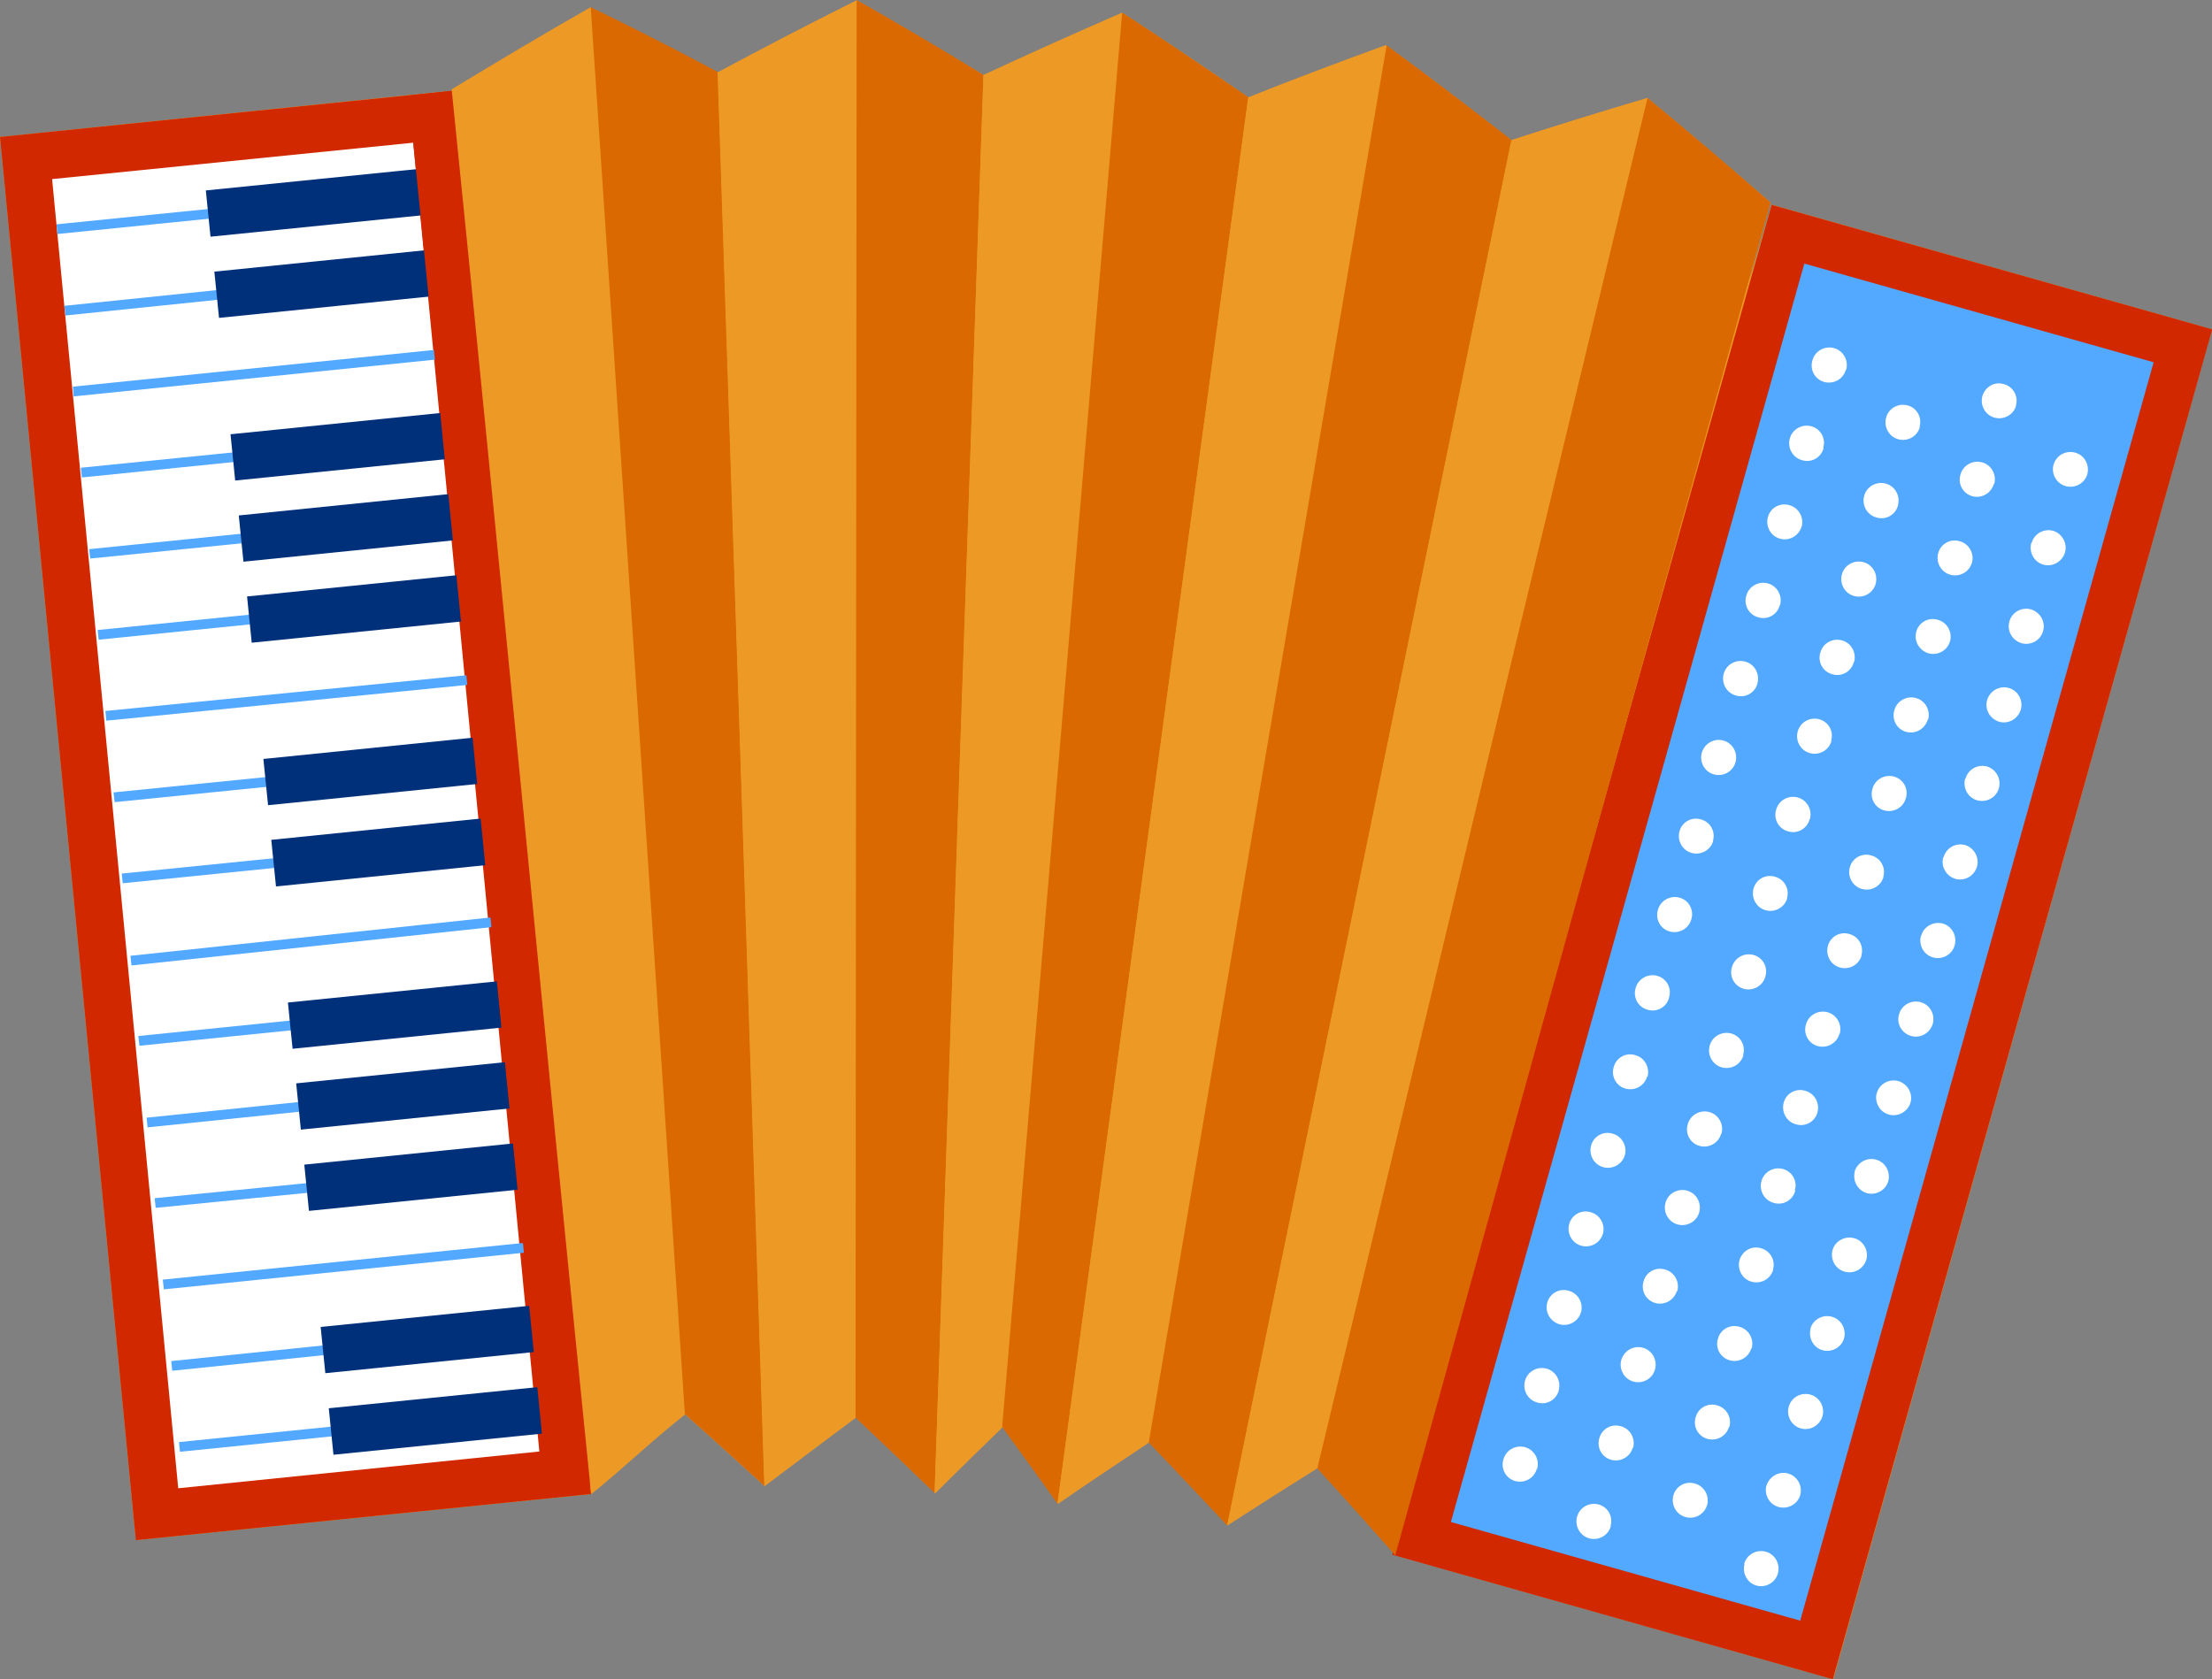 <?xml version="1.0" encoding="UTF-8"?> <svg xmlns="http://www.w3.org/2000/svg" width="349" height="265" viewBox="0 0 349 265" fill="none"><rect x="0" y="0" width="349" height="265" fill="#808080" stroke="none"/><g clip-path="url(#clip0_601_2)"><path d="M279.495 32.3C279.495 32.3 271.898 58.687 279.325 31.959C272.862 26.329 266.399 20.813 259.936 15.468C252.793 17.572 245.649 19.79 238.449 22.121C231.873 17.003 225.353 11.999 218.72 7.165C211.52 9.781 204.264 12.511 197.007 15.411C190.374 10.805 183.741 6.369 177.108 2.047C169.795 5.175 162.538 8.473 155.224 11.885C148.535 7.847 141.902 3.867 135.212 0.057C127.899 3.696 120.585 7.506 113.272 11.43C106.582 7.904 99.892 4.492 93.203 1.194C85.889 5.402 78.576 9.724 71.263 14.16C71.263 14.216 71.263 14.273 71.263 14.33L64.403 15.013L0 21.609L21.43 243.049L93.316 235.77C98.135 231.903 103.294 226.956 108.113 223.203C112.308 226.899 116.447 230.709 120.642 234.519C125.461 230.88 130.28 227.297 135.042 223.714C139.237 227.638 143.376 231.619 147.571 235.656C151.086 232.131 154.658 228.662 158.229 225.193C161.121 229.23 164.069 233.268 166.96 237.306C171.722 234.007 176.541 230.823 181.303 227.638C185.442 231.96 189.58 236.282 193.662 240.718C198.424 237.647 203.186 234.633 207.892 231.676C211.86 236.055 215.886 240.49 219.854 244.983L219.741 245.324L289.246 265L349 51.976L279.495 32.3Z" fill="#ED9926"></path><path d="M93.259 235.77L21.43 243.049L0 21.609L71.886 14.273L93.259 235.77Z" fill="#D12800"></path><path d="M28.12 234.86L8.22 28.263L65.197 22.519L85.096 229.06L28.12 234.86Z" fill="white"></path><path d="M69.269 29.304L8.913 35.4L9.067 36.928L69.423 30.831L69.269 29.304Z" fill="#53A9FF"></path><path d="M70.506 42.036L10.163 48.259L10.32 49.786L70.663 43.563L70.506 42.036Z" fill="#53A9FF"></path><path d="M11.622 62.553L11.508 61.018L71.886 54.877L72 56.412L11.622 62.553Z" fill="#53A9FF"></path><path d="M12.926 75.349L12.756 73.813L73.133 67.728L73.304 69.207L12.926 75.349Z" fill="#53A9FF"></path><path d="M14.23 88.144L14.06 86.665L74.438 80.523L74.608 82.059L14.23 88.144Z" fill="#53A9FF"></path><path d="M75.761 93.316L15.406 99.423L15.56 100.95L75.915 94.844L75.761 93.316Z" fill="#53A9FF"></path><path d="M76.994 106.219L16.627 112.199L16.777 113.727L77.145 107.747L76.994 106.219Z" fill="#53A9FF"></path><path d="M18.085 126.586L17.915 125.05L78.293 118.965L78.463 120.501L18.085 126.586Z" fill="#53A9FF"></path><path d="M79.566 131.761L19.21 137.857L19.363 139.385L79.719 133.288L79.566 131.761Z" fill="#53A9FF"></path><path d="M80.904 144.409L20.582 150.833L20.743 152.359L81.066 145.936L80.904 144.409Z" fill="#53A9FF"></path><path d="M21.997 165.028L21.827 163.492L82.204 157.351L82.374 158.886L21.997 165.028Z" fill="#53A9FF"></path><path d="M83.529 170.162L23.129 176.38L23.285 177.907L83.686 171.689L83.529 170.162Z" fill="#53A9FF"></path><path d="M84.773 183.103L24.405 189.083L24.556 190.61L84.923 184.631L84.773 183.103Z" fill="#53A9FF"></path><path d="M25.852 203.47L25.682 201.935L86.06 195.793L86.23 197.328L25.852 203.47Z" fill="#53A9FF"></path><path d="M87.416 208.571L27.016 214.79L27.172 216.317L87.573 210.099L87.416 208.571Z" fill="#53A9FF"></path><path d="M88.59 221.446L28.237 227.574L28.391 229.102L88.744 222.974L88.59 221.446Z" fill="#53A9FF"></path><path d="M68.972 26.361L32.477 30.053L33.211 37.352L69.706 33.659L68.972 26.361Z" fill="#00307A"></path><path d="M70.314 39.161L33.82 42.867L34.557 50.165L71.05 46.46L70.314 39.161Z" fill="#00307A"></path><path d="M72.866 64.832L36.372 68.531L37.107 75.83L73.601 72.131L72.866 64.832Z" fill="#00307A"></path><path d="M74.166 77.629L37.673 81.341L38.411 88.64L74.904 84.928L74.166 77.629Z" fill="#00307A"></path><path d="M75.474 90.428L38.98 94.127L39.715 101.426L76.209 97.727L75.474 90.428Z" fill="#00307A"></path><path d="M78.05 116.064L41.557 119.77L42.293 127.068L78.787 123.363L78.05 116.064Z" fill="#00307A"></path><path d="M79.293 128.823L42.8 132.535L43.544 139.89L80.037 136.178L79.293 128.823Z" fill="#00307A"></path><path d="M81.922 154.507L45.427 158.206L46.163 165.505L82.657 161.806L81.922 154.507Z" fill="#00307A"></path><path d="M83.225 167.259L46.731 170.964L47.468 178.263L83.962 174.558L83.225 167.259Z" fill="#00307A"></path><path d="M84.503 180.085L48.01 183.79L48.746 191.089L85.24 187.383L84.503 180.085Z" fill="#00307A"></path><path d="M87.087 205.704L50.593 209.403L51.328 216.702L87.823 213.003L87.087 205.704Z" fill="#00307A"></path><path d="M89.121 225.875L52.611 229.572L51.874 222.236L88.384 218.54L89.121 225.875Z" fill="#00307A"></path><path d="M93.77 233.894L86.343 234.69L64.46 15.07L71.886 14.273L93.77 233.894Z" fill="#D12800"></path><path d="M279.521 32.321L219.666 245.348L289.184 265.001L349.039 51.974L279.521 32.321Z" fill="#D12800"></path><path d="M284.676 41.598L228.915 240.185L284.03 255.756L339.791 57.169L284.676 41.598Z" fill="#53A9FF"></path><path d="M291.23 58.345C290.833 59.824 289.302 60.677 287.828 60.279C286.354 59.881 285.504 58.345 285.958 56.867C286.354 55.388 287.885 54.535 289.359 54.933C290.833 55.331 291.684 56.867 291.287 58.345H291.23Z" fill="white"></path><path d="M287.715 70.742C287.318 72.221 285.788 73.074 284.314 72.619C282.839 72.221 281.989 70.686 282.386 69.207C282.783 67.728 284.313 66.875 285.788 67.273C287.262 67.671 288.112 69.207 287.658 70.686L287.715 70.742Z" fill="white"></path><path d="M284.257 83.082C283.803 84.561 282.329 85.414 280.855 85.016C279.381 84.618 278.531 83.082 278.928 81.604C279.325 80.125 280.855 79.272 282.329 79.727C283.803 80.125 284.654 81.66 284.257 83.139V83.082Z" fill="white"></path><path d="M280.799 95.536C280.402 97.015 278.871 97.868 277.397 97.413C275.923 97.015 275.073 95.479 275.526 94.001C275.923 92.522 277.454 91.669 278.928 92.067C280.402 92.466 281.252 94.001 280.855 95.479L280.799 95.536Z" fill="white"></path><path d="M277.284 107.876C276.887 109.355 275.356 110.208 273.882 109.753C272.408 109.355 271.558 107.819 271.955 106.341C272.351 104.862 273.882 104.009 275.356 104.407C276.83 104.805 277.681 106.341 277.284 107.819V107.876Z" fill="white"></path><path d="M273.825 120.273C273.429 121.752 271.898 122.605 270.424 122.207C268.95 121.809 268.099 120.273 268.496 118.795C268.95 117.316 270.424 116.463 271.898 116.861C273.372 117.259 274.222 118.795 273.825 120.273Z" fill="white"></path><path d="M270.311 132.67C269.914 134.149 268.383 135.002 266.909 134.604C265.435 134.205 264.585 132.67 264.981 131.192C265.378 129.713 266.909 128.86 268.383 129.315C269.857 129.713 270.707 131.248 270.254 132.727L270.311 132.67Z" fill="white"></path><path d="M266.852 145.067C266.455 146.546 264.925 147.399 263.451 147.001C261.977 146.603 261.126 145.067 261.58 143.589C261.977 142.11 263.507 141.257 264.981 141.655C266.456 142.053 267.306 143.589 266.852 145.067Z" fill="white"></path><path d="M263.337 157.464C262.94 158.943 261.41 159.796 259.936 159.341C258.462 158.943 257.611 157.407 258.065 155.929C258.462 154.45 259.992 153.597 261.466 153.995C262.94 154.393 263.791 155.929 263.337 157.407V157.464Z" fill="white"></path><path d="M259.879 169.861C259.482 171.34 257.951 172.193 256.477 171.795C255.003 171.397 254.153 169.861 254.607 168.383C255.003 166.904 256.534 166.051 258.008 166.506C259.482 166.904 260.332 168.44 259.936 169.918L259.879 169.861Z" fill="white"></path><path d="M256.364 182.258C255.967 183.737 254.436 184.59 252.962 184.192C251.488 183.794 250.638 182.258 251.035 180.78C251.432 179.301 252.962 178.448 254.436 178.903C255.91 179.301 256.761 180.837 256.364 182.315V182.258Z" fill="white"></path><path d="M252.906 194.655C252.509 196.134 250.978 196.987 249.504 196.589C248.03 196.191 247.18 194.655 247.577 193.177C247.973 191.698 249.504 190.845 250.978 191.3C252.452 191.698 253.303 193.234 252.906 194.712V194.655Z" fill="white"></path><path d="M249.448 207.052C249.051 208.531 247.52 209.384 246.046 208.986C244.572 208.531 243.722 207.052 244.119 205.574C244.515 204.095 246.046 203.242 247.52 203.697C248.994 204.095 249.845 205.631 249.448 207.109V207.052Z" fill="white"></path><path d="M245.933 219.449C245.536 220.928 244.005 221.781 242.531 221.326C241.057 220.928 240.207 219.393 240.603 217.914C241 216.435 242.531 215.582 244.005 215.98C245.479 216.379 246.329 217.914 245.933 219.393V219.449Z" fill="white"></path><path d="M242.474 231.789C242.078 233.268 240.547 234.121 239.073 233.723C237.599 233.325 236.748 231.789 237.202 230.311C237.599 228.832 239.13 227.979 240.604 228.377C242.078 228.776 242.928 230.311 242.531 231.789H242.474Z" fill="white"></path><path d="M302.909 67.387C302.512 68.866 300.981 69.719 299.507 69.321C298.033 68.922 297.183 67.387 297.58 65.909C297.976 64.43 299.507 63.577 300.981 63.975C302.455 64.373 303.305 65.909 302.852 67.387H302.909Z" fill="white"></path><path d="M299.45 79.784C299.054 81.263 297.523 82.116 296.049 81.661C294.575 81.263 293.724 79.728 294.121 78.249C294.518 76.77 296.049 75.917 297.523 76.315C298.997 76.713 299.847 78.249 299.45 79.728V79.784Z" fill="white"></path><path d="M295.936 92.124C295.539 93.603 294.008 94.456 292.534 94.058C291.06 93.66 290.21 92.124 290.606 90.646C291.003 89.167 292.534 88.314 294.008 88.712C295.482 89.111 296.332 90.646 295.936 92.124Z" fill="white"></path><path d="M292.477 104.521C292.08 106 290.55 106.853 289.076 106.398C287.602 106 286.751 104.464 287.205 102.986C287.602 101.507 289.132 100.654 290.606 101.052C292.08 101.45 292.931 102.986 292.534 104.464L292.477 104.521Z" fill="white"></path><path d="M288.962 116.918C288.566 118.397 287.035 119.25 285.561 118.852C284.087 118.454 283.236 116.918 283.633 115.44C284.03 113.961 285.561 113.108 287.035 113.506C288.509 113.904 289.359 115.44 288.906 116.918H288.962Z" fill="white"></path><path d="M285.504 129.315C285.107 130.794 283.577 131.647 282.103 131.192C280.629 130.794 279.778 129.258 280.232 127.78C280.629 126.301 282.159 125.448 283.633 125.846C285.107 126.244 285.958 127.78 285.561 129.258L285.504 129.315Z" fill="white"></path><path d="M281.989 141.712C281.592 143.191 280.062 144.044 278.588 143.646C277.114 143.247 276.263 141.712 276.66 140.234C277.057 138.755 278.588 137.902 280.062 138.357C281.536 138.755 282.386 140.29 281.933 141.769L281.989 141.712Z" fill="white"></path><path d="M278.531 154.109C278.134 155.588 276.603 156.441 275.129 156.043C273.655 155.645 272.805 154.109 273.258 152.631C273.655 151.152 275.186 150.299 276.66 150.697C278.134 151.095 278.984 152.631 278.531 154.109Z" fill="white"></path><path d="M275.073 166.506C274.676 167.985 273.145 168.838 271.671 168.44C270.197 168.042 269.347 166.506 269.744 165.028C270.14 163.549 271.671 162.696 273.145 163.094C274.619 163.492 275.47 165.028 275.016 166.506H275.073Z" fill="white"></path><path d="M271.558 178.903C271.161 180.382 269.63 181.235 268.156 180.837C266.682 180.439 265.832 178.903 266.285 177.425C266.682 175.946 268.213 175.093 269.687 175.491C271.161 175.889 272.011 177.425 271.614 178.903H271.558Z" fill="white"></path><path d="M268.099 191.3C267.703 192.779 266.172 193.632 264.698 193.234C263.224 192.836 262.373 191.3 262.77 189.822C263.167 188.343 264.698 187.49 266.172 187.888C267.646 188.286 268.496 189.822 268.099 191.3Z" fill="white"></path><path d="M264.585 203.697C264.131 205.176 262.657 206.029 261.183 205.631C259.709 205.233 258.859 203.697 259.312 202.219C259.709 200.74 261.24 199.887 262.714 200.342C264.188 200.74 265.038 202.276 264.641 203.754L264.585 203.697Z" fill="white"></path><path d="M261.126 216.094C260.729 217.573 259.199 218.426 257.725 218.028C256.251 217.63 255.4 216.094 255.797 214.616C256.251 213.137 257.725 212.284 259.199 212.682C260.673 213.08 261.523 214.616 261.126 216.094Z" fill="white"></path><path d="M257.611 228.434C257.215 229.913 255.684 230.766 254.21 230.368C252.736 229.97 251.885 228.434 252.339 226.956C252.736 225.477 254.267 224.624 255.741 225.079C257.215 225.477 258.065 227.013 257.668 228.491L257.611 228.434Z" fill="white"></path><path d="M254.153 240.831C253.756 242.31 252.225 243.163 250.751 242.765C249.277 242.367 248.427 240.831 248.824 239.353C249.221 237.874 250.752 237.021 252.226 237.419C253.7 237.818 254.55 239.353 254.096 240.831H254.153Z" fill="white"></path><path d="M323.998 73.301C323.601 74.779 324.452 76.315 325.926 76.713C327.4 77.111 328.931 76.258 329.327 74.836C329.724 73.358 328.874 71.822 327.4 71.424C325.926 71.026 324.395 71.879 323.998 73.358V73.301Z" fill="white"></path><path d="M320.483 85.698C320.087 87.177 320.937 88.712 322.411 89.11C323.828 89.508 325.359 88.655 325.812 87.177C326.209 85.698 325.359 84.22 323.942 83.765C322.468 83.367 320.937 84.22 320.54 85.698H320.483Z" fill="white"></path><path d="M317.025 98.095C316.628 99.574 317.479 101.052 318.953 101.507C320.427 101.905 321.957 101.052 322.354 99.574C322.751 98.095 321.901 96.617 320.427 96.162C318.953 95.764 317.422 96.617 317.025 98.095Z" fill="white"></path><path d="M313.51 110.492C313.113 111.971 313.964 113.449 315.438 113.904C316.912 114.302 318.386 113.449 318.839 111.971C319.236 110.492 318.386 108.957 316.912 108.559C315.438 108.161 313.964 109.014 313.51 110.492Z" fill="white"></path><path d="M310.052 122.889C309.655 124.368 310.506 125.903 311.98 126.301C313.454 126.699 314.984 125.846 315.381 124.368C315.778 122.889 314.928 121.411 313.51 120.956C312.036 120.558 310.506 121.411 310.109 122.889H310.052Z" fill="white"></path><path d="M306.594 135.286C306.197 136.765 307.047 138.243 308.521 138.698C309.995 139.096 311.469 138.243 311.923 136.765C312.32 135.286 311.469 133.807 310.052 133.353C308.578 132.954 307.047 133.807 306.65 135.286H306.594Z" fill="white"></path><path d="M303.079 147.683C302.682 149.161 303.532 150.697 305.006 151.095C306.48 151.493 308.011 150.64 308.408 149.161C308.805 147.683 307.954 146.147 306.537 145.749C305.063 145.351 303.532 146.204 303.136 147.626L303.079 147.683Z" fill="white"></path><path d="M299.621 160.08C299.167 161.559 300.074 163.094 301.548 163.492C303.022 163.89 304.496 163.037 304.95 161.559C305.347 160.08 304.496 158.545 303.022 158.147C301.548 157.748 300.017 158.601 299.621 160.08Z" fill="white"></path><path d="M296.105 172.477C295.709 173.955 296.559 175.491 298.033 175.889C299.507 176.287 300.981 175.434 301.435 174.012C301.831 172.534 300.981 171.055 299.507 170.6C298.033 170.202 296.502 171.055 296.105 172.534V172.477Z" fill="white"></path><path d="M292.647 184.874C292.25 186.352 293.101 187.831 294.518 188.286C295.992 188.684 297.523 187.831 297.92 186.409C298.316 184.931 297.466 183.395 295.992 182.997C294.518 182.599 293.044 183.452 292.591 184.931L292.647 184.874Z" fill="white"></path><path d="M289.132 197.271C288.735 198.749 289.586 200.285 291.06 200.683C292.534 201.081 294.008 200.228 294.461 198.806C294.858 197.328 294.008 195.792 292.534 195.394C291.06 194.996 289.529 195.849 289.132 197.271Z" fill="white"></path><path d="M285.674 209.668C285.277 211.147 286.128 212.682 287.545 213.08C289.019 213.478 290.55 212.625 290.946 211.204C291.343 209.725 290.493 208.19 289.019 207.792C287.545 207.393 286.014 208.246 285.617 209.725L285.674 209.668Z" fill="white"></path><path d="M282.216 222.008C281.819 223.487 282.669 225.022 284.143 225.42C285.617 225.818 287.091 224.965 287.545 223.487C287.942 222.008 287.091 220.473 285.617 220.075C284.143 219.677 282.613 220.53 282.216 222.008Z" fill="white"></path><path d="M278.701 234.405C278.304 235.884 279.154 237.419 280.628 237.817C282.102 238.215 283.633 237.362 284.03 235.94C284.427 234.462 283.576 232.926 282.102 232.528C280.685 232.13 279.154 232.983 278.701 234.462V234.405Z" fill="white"></path><path d="M275.243 246.802C274.846 248.281 275.696 249.816 277.114 250.214C278.588 250.612 280.118 249.759 280.515 248.281C280.912 246.802 280.062 245.267 278.588 244.869C277.114 244.471 275.583 245.324 275.186 246.802H275.243Z" fill="white"></path><path d="M318.102 63.975C317.705 65.453 316.175 66.306 314.701 65.908C313.227 65.51 312.376 63.975 312.773 62.496C313.227 61.018 314.701 60.165 316.175 60.62C317.649 61.018 318.499 62.553 318.046 64.032L318.102 63.975Z" fill="white"></path><path d="M314.587 76.372C314.134 77.85 312.66 78.704 311.186 78.305C309.712 77.907 308.861 76.372 309.315 74.894C309.712 73.415 311.243 72.562 312.717 72.96C314.191 73.358 315.041 74.894 314.644 76.372H314.587Z" fill="white"></path><path d="M311.129 88.769C310.732 90.247 309.202 91.1 307.728 90.702C306.254 90.304 305.403 88.769 305.8 87.29C306.197 85.812 307.728 84.959 309.202 85.414C310.676 85.812 311.526 87.347 311.129 88.826V88.769Z" fill="white"></path><path d="M307.671 101.166C307.274 102.644 305.743 103.497 304.269 103.099C302.795 102.644 301.945 101.166 302.342 99.687C302.739 98.209 304.269 97.356 305.743 97.811C307.217 98.209 308.068 99.744 307.671 101.223V101.166Z" fill="white"></path><path d="M304.156 113.563C303.703 115.041 302.228 115.894 300.754 115.496C299.28 115.098 298.43 113.563 298.884 112.084C299.28 110.606 300.811 109.753 302.285 110.151C303.759 110.549 304.61 112.084 304.213 113.563H304.156Z" fill="white"></path><path d="M300.698 125.96C300.301 127.438 298.77 128.291 297.296 127.893C295.822 127.495 294.972 125.96 295.425 124.481C295.822 123.003 297.353 122.15 298.827 122.548C300.301 122.946 301.151 124.481 300.698 125.96Z" fill="white"></path><path d="M297.183 138.357C296.786 139.835 295.255 140.688 293.781 140.29C292.307 139.892 291.457 138.357 291.854 136.878C292.251 135.4 293.781 134.547 295.255 135.001C296.729 135.4 297.58 136.935 297.126 138.413L297.183 138.357Z" fill="white"></path><path d="M293.725 150.754C293.328 152.232 291.797 153.085 290.323 152.687C288.849 152.289 287.999 150.754 288.395 149.275C288.792 147.796 290.323 146.943 291.797 147.398C293.271 147.796 294.121 149.332 293.668 150.81L293.725 150.754Z" fill="white"></path><path d="M290.21 163.151C289.813 164.629 288.282 165.482 286.808 165.084C285.334 164.686 284.484 163.151 284.937 161.672C285.334 160.194 286.865 159.341 288.339 159.739C289.813 160.137 290.663 161.672 290.266 163.151H290.21Z" fill="white"></path><path d="M286.751 175.548C286.354 177.026 284.824 177.879 283.35 177.424C281.876 177.026 281.025 175.491 281.422 174.012C281.819 172.534 283.35 171.681 284.824 172.136C286.298 172.534 287.148 174.069 286.751 175.548Z" fill="white"></path><path d="M283.236 187.944C282.839 189.423 281.309 190.276 279.835 189.821C278.361 189.423 277.51 187.888 277.907 186.409C278.304 184.931 279.835 184.078 281.309 184.476C282.783 184.874 283.633 186.409 283.18 187.888L283.236 187.944Z" fill="white"></path><path d="M279.778 200.342C279.381 201.82 277.85 202.673 276.376 202.275C274.902 201.877 274.052 200.342 274.449 198.863C274.902 197.385 276.376 196.532 277.85 196.987C279.324 197.385 280.175 198.92 279.721 200.399L279.778 200.342Z" fill="white"></path><path d="M276.32 212.739C275.923 214.217 274.392 215.07 272.918 214.672C271.444 214.274 270.594 212.739 271.047 211.26C271.444 209.782 272.975 208.929 274.449 209.384C275.923 209.782 276.773 211.317 276.377 212.796L276.32 212.739Z" fill="white"></path><path d="M272.805 225.136C272.408 226.614 270.877 227.467 269.403 227.069C267.929 226.671 267.079 225.136 267.533 223.657C267.929 222.179 269.46 221.326 270.934 221.781C272.408 222.179 273.259 223.714 272.862 225.193L272.805 225.136Z" fill="white"></path><path d="M269.347 237.476C268.95 238.954 267.419 239.807 265.945 239.409C264.471 239.011 263.621 237.476 264.018 235.997C264.414 234.519 265.945 233.666 267.419 234.121C268.893 234.519 269.743 236.054 269.347 237.533V237.476Z" fill="white"></path><path d="M108.056 223.146C103.237 226.899 98.078 231.846 93.26 235.713C85.776 161.729 78.689 87.12 71.263 14.103C78.576 9.667 85.889 5.288 93.203 1.137C98.135 74.78 103.124 148.764 108.056 223.146Z" fill="#ED9926"></path><path d="M120.585 234.462C116.39 230.652 112.252 226.842 108.056 223.146C103.124 148.821 98.135 74.837 93.203 1.137C99.893 4.379 106.582 7.791 113.272 11.373C115.71 85.528 118.204 159.91 120.642 234.462H120.585Z" fill="#D96900"></path><path d="M134.985 223.714C130.166 227.24 125.404 230.88 120.585 234.519C118.148 159.967 115.71 85.585 113.215 11.43C120.529 7.506 127.842 3.696 135.155 0.057C135.155 74.496 135.042 149.105 134.985 223.771V223.714Z" fill="#ED9926"></path><path d="M147.514 235.657C143.319 231.619 139.181 227.638 134.985 223.715C135.042 149.048 135.099 74.496 135.155 0C141.845 3.81 148.535 7.734 155.168 11.828C152.617 86.438 150.066 160.99 147.458 235.657H147.514Z" fill="#D96900"></path><path d="M158.116 225.193C154.544 228.662 151.029 232.131 147.458 235.657C150.009 160.99 152.56 86.381 155.168 11.828C162.481 8.416 169.794 5.175 177.051 1.99C170.758 76.372 164.409 150.811 158.116 225.193Z" fill="#ED9926"></path><path d="M166.846 237.306C163.955 233.211 161.007 229.174 158.116 225.193C164.409 150.811 170.758 76.429 177.051 1.99C183.684 6.312 190.317 10.805 196.95 15.354C186.916 89.281 176.881 163.265 166.846 237.306Z" fill="#D96900"></path><path d="M181.19 227.638C176.427 230.823 171.609 234.008 166.846 237.306C176.881 163.265 186.916 89.338 196.95 15.354C204.207 12.454 211.464 9.724 218.664 7.108C206.191 80.524 193.662 153.996 181.133 227.582L181.19 227.638Z" fill="#ED9926"></path><path d="M193.605 240.718C189.467 236.282 185.385 231.96 181.246 227.638C193.775 154.052 206.248 80.523 218.777 7.165C225.353 11.999 231.93 17.003 238.506 22.121C223.596 94.797 208.629 167.644 193.662 240.718H193.605Z" fill="#D96900"></path><path d="M207.835 231.676C203.073 234.633 198.368 237.647 193.605 240.718C208.572 167.644 223.539 94.74 238.449 22.121C245.649 19.79 252.793 17.572 259.936 15.468C242.645 87.234 225.297 159.341 207.835 231.733V231.676Z" fill="#ED9926"></path><path d="M220.138 245.438C216.056 240.832 211.974 236.225 207.835 231.733C225.24 159.284 242.588 87.234 259.936 15.468C266.455 20.813 272.918 26.329 279.325 31.959C259.709 102.645 239.98 173.785 220.138 245.438Z" fill="#D96900"></path></g><defs><clipPath id="clip0_601_2"><rect width="349" height="265" fill="white"></rect></clipPath></defs></svg> 